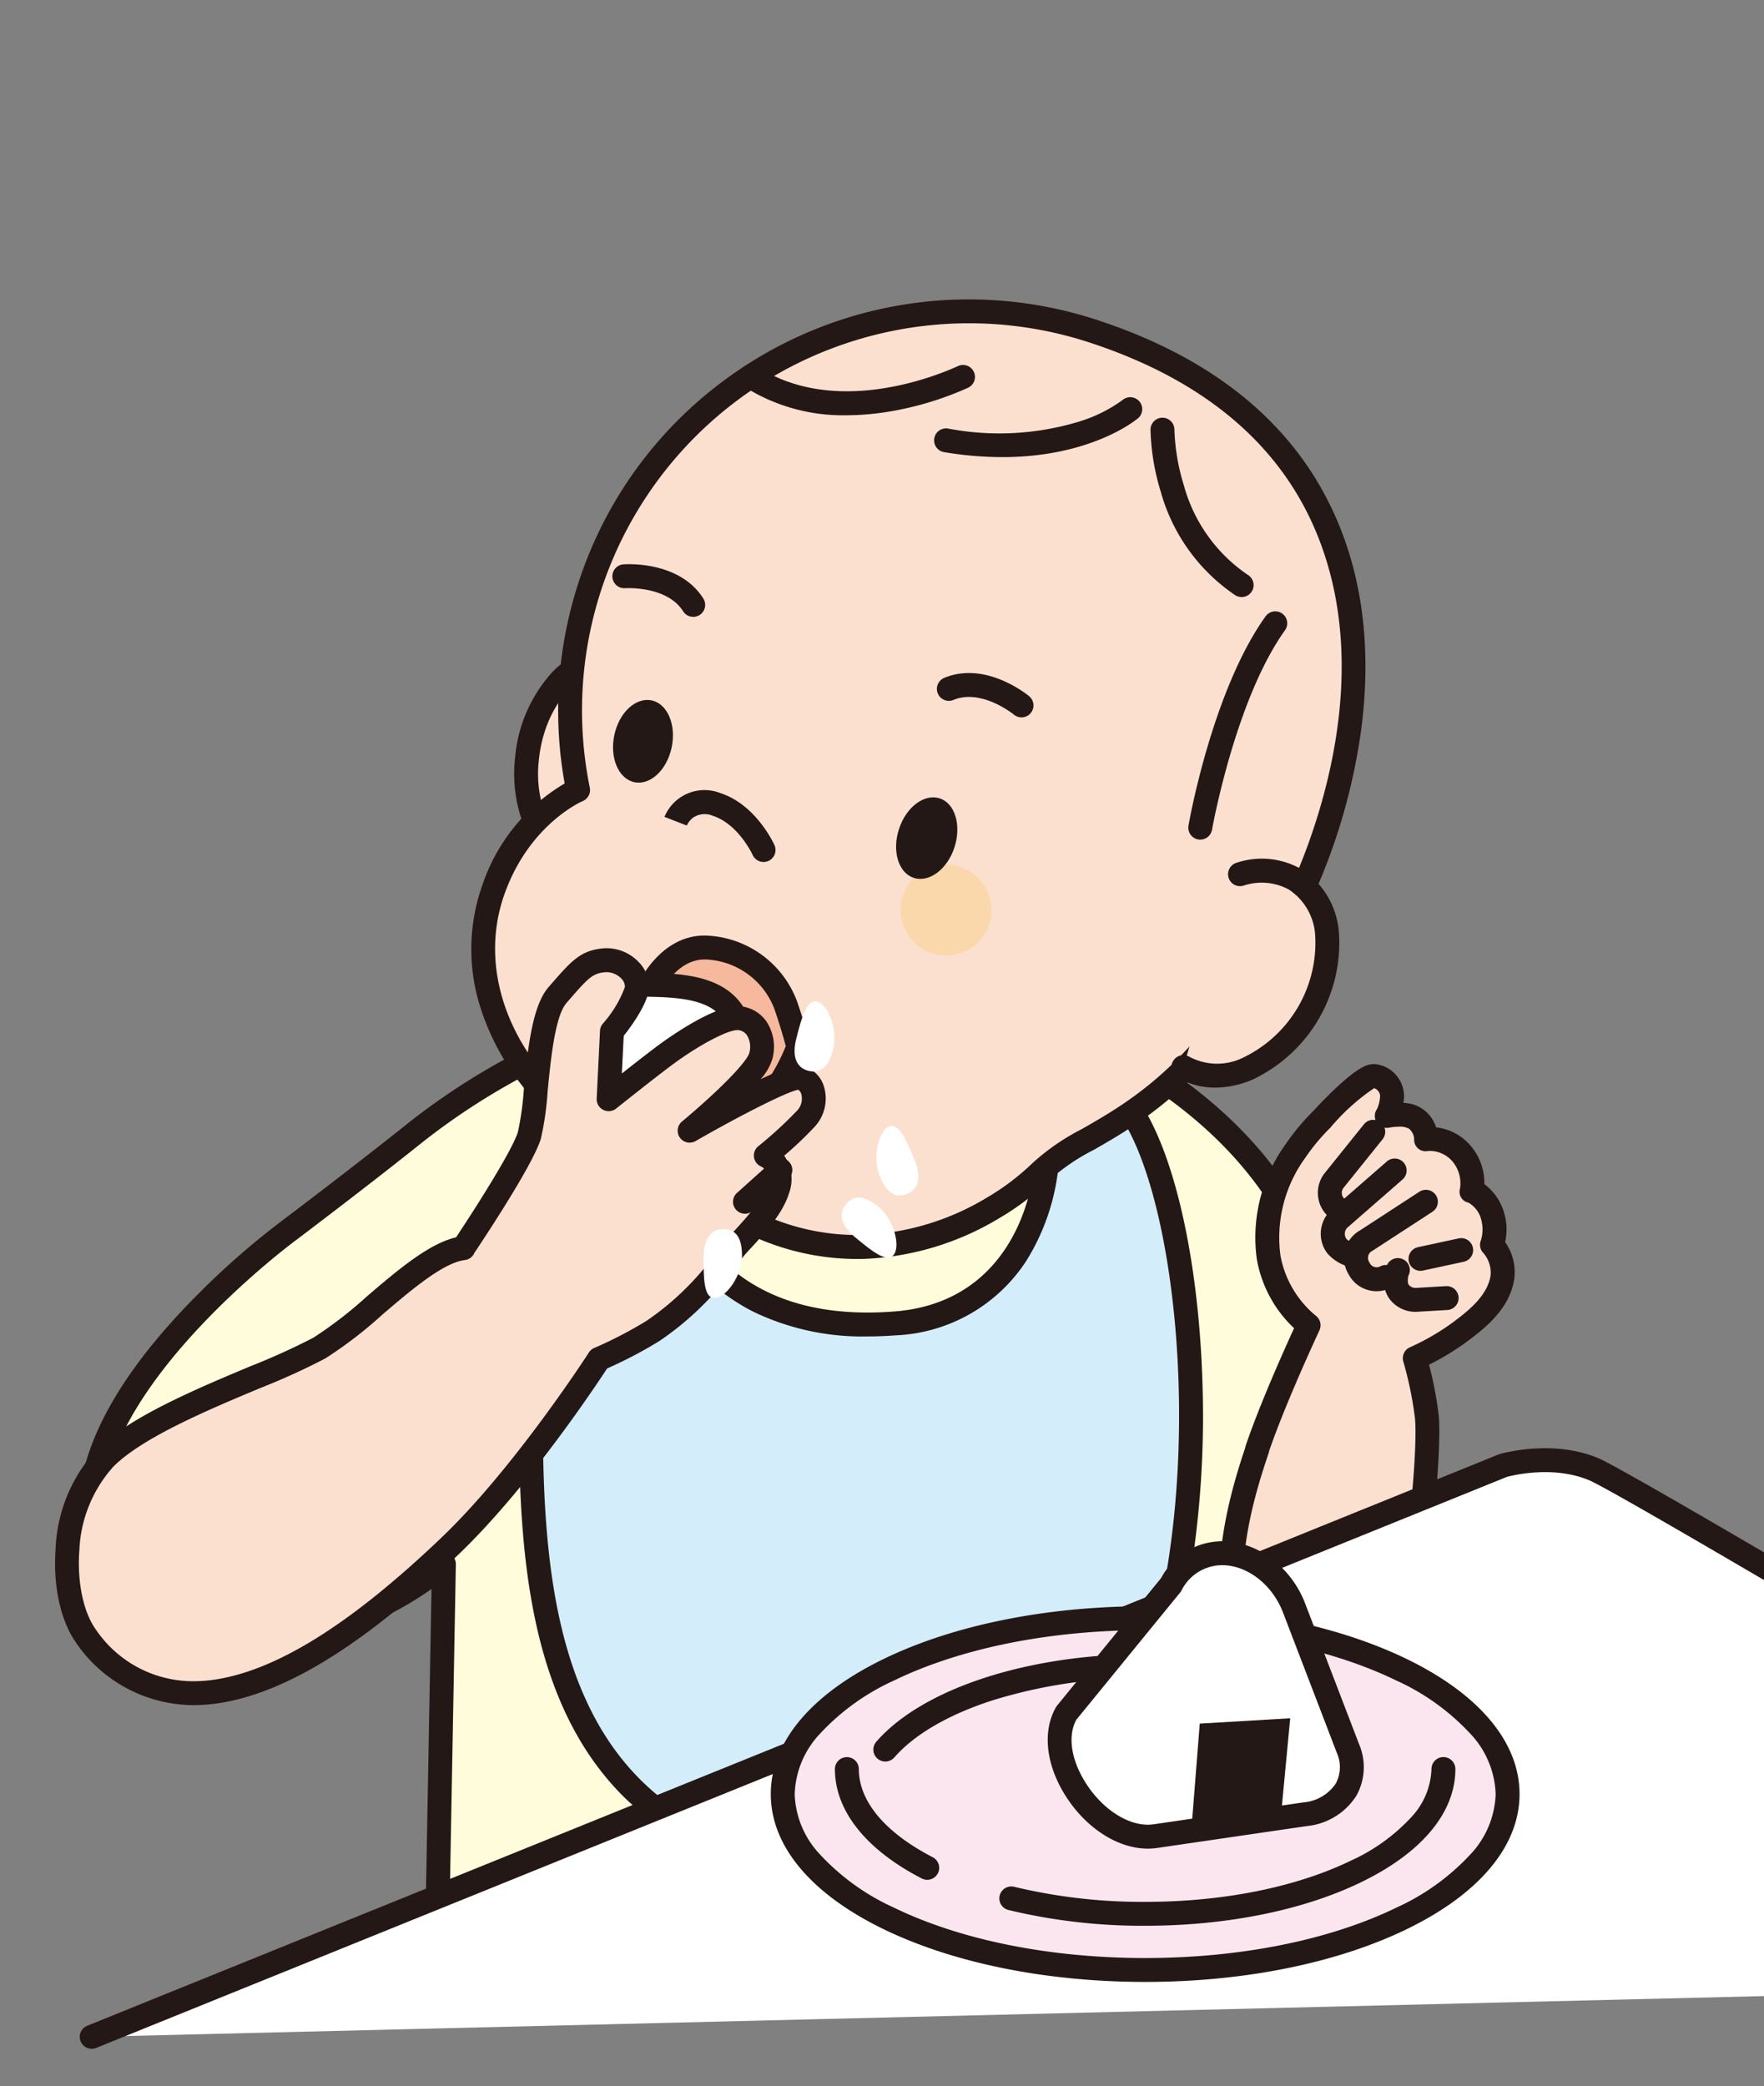 <svg id="img_45" xmlns="http://www.w3.org/2000/svg" xmlns:xlink="http://www.w3.org/1999/xlink" width="188.1" height="222.418" viewBox="0 0 188.1 222.418">
  <rect x="0" y="0" width="188.1" height="222.418" fill="#808080" stroke="none"/>
  <defs>
    <clipPath id="clip-path">
      <rect id="長方形_2474" data-name="長方形 2474" width="188.1" height="222.418" fill="none"/>
    </clipPath>
  </defs>
  <g id="グループ_3589" data-name="グループ 3589" clip-path="url(#clip-path)">
    <path id="パス_20458" data-name="パス 20458" d="M52.886,69.042a72.672,72.672,0,0,0-12.362,7.85c-5.938,4.747-13.5,10.45-13.5,10.45S10.281,99.57,6.557,112.436c-6.408,22.225,22.695,22.862,36.952,10.5l-.822,45,77.226-2.13.7-29.236s11.406,4.277,17.109-1.661,3.321-22.108,1.661-31.853-4.529-21.42-18.719-31.383c-4.915-3.455-19-7.6-36.432-6.894-11.893.47-24.255,1.9-31.383,4.277" transform="translate(3.826 43.827)" fill="#fffcdb"/>
    <path id="パス_20459" data-name="パス 20459" d="M88.841,64.123a90.372,90.372,0,0,1,20.706,2.324c5.4,1.294,9.978,3.073,12.548,4.881,14.416,10.122,17.491,21.934,19.243,32.212a118.21,118.21,0,0,1,1.949,17.549c.112,7.481-1.179,12.518-3.947,15.4-2.258,2.351-5.5,3.542-9.624,3.542a27.6,27.6,0,0,1-7.171-1.041l-.664,27.543a1.274,1.274,0,0,1-1.239,1.243l-77.226,2.13a1.274,1.274,0,0,1-1.309-1.3l.773-42.317a36.642,36.642,0,0,1-20.65,6.672c-6.574,0-11.779-2.107-14.658-5.933a12.522,12.522,0,0,1-2.393-6.139,20.661,20.661,0,0,1,.848-8.116c1.6-5.545,5.626-11.573,11.95-17.918a84.35,84.35,0,0,1,8.979-7.846c.293-.221,7.7-5.811,13.466-10.421a73.258,73.258,0,0,1,12.606-8,1.278,1.278,0,0,1,.267-.094c6.594-2.168,18.379-3.77,31.585-4.292C86.193,64.15,87.526,64.123,88.841,64.123Zm40.875,73.361c3.408,0,6.028-.928,7.786-2.759,2.248-2.34,3.337-6.915,3.237-13.6a115.935,115.935,0,0,0-1.913-17.16c-1.665-9.771-4.581-21-18.2-30.555-3.855-2.71-15.5-6.742-31.789-6.742-1.28,0-2.579.026-3.86.078-13.03.515-24.589,2.079-30.954,4.187a72.179,72.179,0,0,0-12.012,7.644C36.129,83.286,28.557,89,28.482,89.054l-.015.011c-.164.12-16.434,12.126-19.991,24.419C7.022,118.525,7.4,122.569,9.609,125.5c2.386,3.171,6.868,4.917,12.621,4.917a33.582,33.582,0,0,0,21.138-7.749,1.274,1.274,0,0,1,2.109.986l-.8,43.67,74.682-2.06.675-28.027a1.274,1.274,0,0,1,1.721-1.163A25.911,25.911,0,0,0,129.715,137.483Z" transform="translate(3.132 43.133)" fill="#231815"/>
    <path id="パス_20460" data-name="パス 20460" d="M45.627,67.637c0,13.872,6.055,29.27,26.972,27.66,12.631-.973,16.254-12.111,16.254-19.088l8.924-3.539c10.064,15.432,11.373,79.574-20.011,81.47-46.933,2.852-43.98-33.765-43.98-57.617,0-4.11.755-21.5.923-27.727L45.644,67.62Z" transform="translate(22.86 45.803)" fill="#d3edfb"/>
    <path id="パス_20461" data-name="パス 20461" d="M46.339,67.04A1.274,1.274,0,0,1,47.6,68.518c.035,8.067,2.376,26.315,22.75,26.315.92,0,1.878-.038,2.849-.113C85.1,93.8,88.273,83.089,88.273,76.9a1.274,1.274,0,0,1,.8-1.185L98,72.179a1.274,1.274,0,0,1,1.537.488c3.733,5.724,6.241,17.43,6.544,30.549a105.8,105.8,0,0,1-1.338,19.687,63.248,63.248,0,0,1-5.5,17.847,31.16,31.16,0,0,1-8.328,10.669A21.778,21.778,0,0,1,78.537,156.1c-1.741.106-3.453.159-5.088.159A52.45,52.45,0,0,1,55.907,153.6a30.911,30.911,0,0,1-11.687-7.26c-11.256-11.33-11.132-30.06-11.033-45.109.009-1.4.018-2.713.018-4.015,0-2.508.27-9.7.532-16.66.167-4.447.325-8.647.391-11.1a1.274,1.274,0,0,1,1.138-1.233L46.2,67.047A1.279,1.279,0,0,1,46.339,67.04ZM70.347,97.382a26.794,26.794,0,0,1-12.15-2.62A21.056,21.056,0,0,1,50.335,87.9c-4.009-5.754-5.112-12.818-5.267-18.164l-8.424.9c-.078,2.517-.215,6.174-.36,10.015-.248,6.611-.53,14.1-.53,16.564,0,1.31-.009,2.632-.018,4.032-.1,14.577-.216,32.718,10.292,43.3,6.132,6.172,15.1,9.173,27.42,9.173,1.584,0,3.244-.052,4.934-.155,7.91-.478,14.161-5.173,18.582-13.956,9.756-19.384,7.491-53.1.975-64.66L90.8,77.775A23.337,23.337,0,0,1,87.222,89.4a17.494,17.494,0,0,1-13.83,7.863C72.356,97.341,71.331,97.382,70.347,97.382Z" transform="translate(22.165 45.109)" fill="#231815"/>
    <path id="パス_20462" data-name="パス 20462" d="M50.488,54.228C49.868,60.635,45.574,65.449,40.894,65s-7.984-6-7.364-12.4c.621-6.408,4.915-11.222,9.595-10.769s7.984,6,7.364,12.4" transform="translate(22.661 28.315)" fill="#fbe0d0"/>
    <path id="パス_20463" data-name="パス 20463" d="M42.2,66.995c-.244,0-.49-.012-.733-.035a8.772,8.772,0,0,1-6.642-4.588,15.226,15.226,0,0,1-1.867-9.2A15.471,15.471,0,0,1,36.3,44.78a9.087,9.087,0,0,1,6.911-3.558c.244,0,.49.012.733.035a8.772,8.772,0,0,1,6.642,4.588,15.227,15.227,0,0,1,1.867,9.2,15.471,15.471,0,0,1-3.342,8.391A9.087,9.087,0,0,1,42.2,66.995Zm1.01-23.223c-3.8,0-7.192,4.237-7.716,9.647a12.669,12.669,0,0,0,1.521,7.651,6.3,6.3,0,0,0,4.7,3.354c.162.016.326.024.488.024,3.8,0,7.192-4.237,7.716-9.647a12.669,12.669,0,0,0-1.521-7.651,6.3,6.3,0,0,0-4.7-3.354C43.535,43.779,43.371,43.771,43.209,43.771Z" transform="translate(21.967 27.621)" fill="#231815"/>
    <path id="パス_20464" data-name="パス 20464" d="M90.229,111.475c4.764-4.814,15.616-5.233,26.8-27.727,9.259-18.619,13.318-50.539-21.3-61.844a42.54,42.54,0,0,0-54.9,48.929s-6.089,2.482-9.007,10.551c-2.633,7.246-.671,16.539,7.447,23.7a34.016,34.016,0,0,0,13.285,7.028,25.778,25.778,0,0,0,18.669,7.431,29.5,29.5,0,0,0,19-8.068" transform="translate(20.812 13.405)" fill="#fbe0d0"/>
    <path id="パス_20465" data-name="パス 20465" d="M71.191,121.523a26.894,26.894,0,0,1-13.816-3.9,25.65,25.65,0,0,1-4.786-3.665,35.3,35.3,0,0,1-13.464-7.219,26.432,26.432,0,0,1-8.138-12.426,20.45,20.45,0,0,1,.336-12.667,19.966,19.966,0,0,1,8.772-10.822,43.948,43.948,0,0,1,1.463-21.377A43.487,43.487,0,0,1,57.729,27.391a43.728,43.728,0,0,1,39.094-6c12.823,4.187,21.482,11.457,25.735,21.607,2.7,6.44,3.536,13.83,2.489,21.966a64.224,64.224,0,0,1-6.176,20.05c-8.4,16.884-16.8,21.692-22.354,24.874a21.913,21.913,0,0,0-4.679,3.176,27.925,27.925,0,0,1-5.407,4.111,30.146,30.146,0,0,1-14.473,4.34C71.7,121.519,71.445,121.523,71.191,121.523ZM83.207,21.758A41.275,41.275,0,0,0,42.776,71.272a1.274,1.274,0,0,1-.768,1.435c-.051.021-5.617,2.414-8.29,9.8-2.726,7.5-.008,16.048,7.092,22.312a32.862,32.862,0,0,0,12.728,6.742,1.274,1.274,0,0,1,.656.384,22.223,22.223,0,0,0,4.573,3.533,24.34,24.34,0,0,0,12.423,3.491c.229,0,.462,0,.693-.01a27.581,27.581,0,0,0,13.164-3.936,25.867,25.867,0,0,0,4.957-3.741l.014-.014a23.868,23.868,0,0,1,5.231-3.6c5.607-3.21,13.285-7.606,21.338-23.8,2.589-5.206,10.5-23.471,3.619-39.9-3.954-9.436-12.088-16.222-24.176-20.169A41.253,41.253,0,0,0,83.207,21.758Z" transform="translate(20.116 12.71)" fill="#231815"/>
    <path id="パス_20466" data-name="パス 20466" d="M77,63.378a1.275,1.275,0,0,1-1.257-1.495c.1-.586,2.581-14.433,8.22-22.311a1.274,1.274,0,1,1,2.072,1.484c-5.3,7.4-7.758,21.13-7.782,21.268A1.275,1.275,0,0,1,77,63.378Z" transform="translate(50.988 26.143)" fill="#231815"/>
    <path id="パス_20467" data-name="パス 20467" d="M66.83,31.816a37.8,37.8,0,0,1-6.2-.531,1.274,1.274,0,0,1,.418-2.514,29.221,29.221,0,0,0,13.983-.746,15.463,15.463,0,0,0,4.633-2.3A1.274,1.274,0,0,1,81.3,27.68C81.061,27.88,76.263,31.816,66.83,31.816Z" transform="translate(40.042 16.922)" fill="#231815"/>
    <path id="パス_20468" data-name="パス 20468" d="M58.627,28.753A19.645,19.645,0,0,1,47.721,25.7a1.274,1.274,0,0,1,1.387-2.139c8.4,5.45,19.317.91,21.419-.055a1.274,1.274,0,1,1,1.064,2.316,34.153,34.153,0,0,1-8.829,2.608A27.971,27.971,0,0,1,58.627,28.753Z" transform="translate(31.629 15.522)" fill="#231815"/>
    <path id="パス_20469" data-name="パス 20469" d="M66.7,61.3A4.843,4.843,0,1,1,63.6,55.2,4.845,4.845,0,0,1,66.7,61.3" transform="translate(38.785 37.227)" fill="#fbd8ac"/>
    <path id="パス_20470" data-name="パス 20470" d="M75.23,76.283c4.042,2.4,9.98-.134,13.268-5.669s2.667-11.96-1.375-14.358a7.284,7.284,0,0,0-5.854-.537" transform="translate(50.958 37.493)" fill="#fbe0d0"/>
    <path id="パス_20471" data-name="パス 20471" d="M79.324,79.164a7.856,7.856,0,0,1-4.05-1.089,1.274,1.274,0,0,1,1.3-2.192,6.287,6.287,0,0,0,5.766.064,13.584,13.584,0,0,0,7.644-12.872,6.283,6.283,0,0,0-2.818-5.029,6.093,6.093,0,0,0-4.846-.41,1.274,1.274,0,1,1-.716-2.446,8.484,8.484,0,0,1,6.861.663,8.754,8.754,0,0,1,4.056,6.978,16.118,16.118,0,0,1-9.18,15.459A10.248,10.248,0,0,1,79.324,79.164Z" transform="translate(50.264 36.796)" fill="#231815"/>
    <path id="パス_20472" data-name="パス 20472" d="M52.974,58.051a1.275,1.275,0,0,1-1.163-.751c-.04-.086-1.542-3.286-4.215-4.159a2.2,2.2,0,0,0-2.156.2,2.356,2.356,0,0,0-.661.839l.006-.015-2.376-.922a4.617,4.617,0,0,1,5.978-2.528c3.78,1.234,5.67,5.362,5.749,5.537a1.275,1.275,0,0,1-1.162,1.8Z" transform="translate(28.445 33.852)" fill="#231815"/>
    <path id="パス_20473" data-name="パス 20473" d="M83.03,45.851a1.268,1.268,0,0,1-.694-.206A19.679,19.679,0,0,1,74.4,34.585,24.408,24.408,0,0,1,73.32,28a1.274,1.274,0,0,1,2.549.014h0a22.305,22.305,0,0,0,1,5.909,16.921,16.921,0,0,0,6.861,9.589,1.274,1.274,0,0,1-.7,2.343Z" transform="translate(49.363 17.804)" fill="#231815"/>
    <path id="パス_20474" data-name="パス 20474" d="M47.732,41.658a1.273,1.273,0,0,1-1.079-.594c-1.722-2.729-6.126-2.466-6.17-2.462a1.274,1.274,0,0,1-.2-2.541c.242-.019,5.962-.416,8.524,3.643a1.275,1.275,0,0,1-1.077,1.955Z" transform="translate(26.19 24.111)" fill="#231815"/>
    <path id="パス_20475" data-name="パス 20475" d="M68.763,47.689a1.269,1.269,0,0,1-.813-.294c-.075-.061-3.478-2.8-6.447-1.565a1.274,1.274,0,1,1-.977-2.354c4.418-1.834,8.866,1.8,9.053,1.959a1.274,1.274,0,0,1-.816,2.254Z" transform="translate(40.164 28.798)" fill="#231815"/>
    <path id="パス_20476" data-name="パス 20476" d="M57.275,54.066c-.772,2.348-.05,4.68,1.577,5.2,1.644.537,3.59-.923,4.344-3.271s.05-4.68-1.577-5.2c-1.644-.537-3.59.923-4.344,3.271" transform="translate(38.586 34.331)" fill="#231815"/>
    <path id="パス_20477" data-name="パス 20477" d="M45.227,49.538c-.5,2.415-2.281,4.076-3.975,3.724s-2.65-2.6-2.147-5c.5-2.415,2.281-4.076,3.975-3.724s2.65,2.6,2.147,5" transform="translate(26.397 30.137)" fill="#231815"/>
    <path id="パス_20478" data-name="パス 20478" d="M81.045,108.172c1.812-5.351,5.485-13.2,5.485-13.2a12.123,12.123,0,0,1-4.261-7.229A15.7,15.7,0,0,1,85.121,76.4a22.356,22.356,0,0,1,2.8-3.372c1.443-1.577,4.579-4.747,5.619-4.63A2.18,2.18,0,0,1,95.4,70.884a3.775,3.775,0,0,1-.537,1.761s2.147-.453,3.187.386a2.807,2.807,0,0,1,1.006,2.1,4.421,4.421,0,0,1,3.757,1.51,4.932,4.932,0,0,1,1.107,4.026s1.526.4,2.264,2.818a5.188,5.188,0,0,1-.1,2.9,4.421,4.421,0,0,1,1.09,3.573c-.419,2.4-2.348,4.143-4.546,5.753a25.918,25.918,0,0,1-4.78,2.768,39.53,39.53,0,0,1,1.275,6.173c.369,3.2-.755,16.3-2.55,21.588a14.467,14.467,0,0,1-9.846,9.293c-3.774,1.04-6.542-2.248-7.548-5.921-2.08-7.565-.3-15,1.879-21.42" transform="translate(53.009 46.33)" fill="#fbe0d0"/>
    <path id="パス_20479" data-name="パス 20479" d="M86.028,137.693c-3.311,0-6.21-2.769-7.384-7.054-2.2-8.018-.2-15.922,1.83-21.955a1.274,1.274,0,0,1,.054-.227c1.482-4.376,4.138-10.285,5.143-12.478A13.242,13.242,0,0,1,81.7,88.627,16.941,16.941,0,0,1,84.758,76.38,23.721,23.721,0,0,1,87.7,72.84c.483-.527,1.689-1.815,2.968-2.961,2.021-1.811,2.881-2.061,3.51-2.061a1.8,1.8,0,0,1,.189.01,3.382,3.382,0,0,1,2.3,1.308,3.417,3.417,0,0,1,.69,2.623q-.014.1-.03.2a3.688,3.688,0,0,1,3.484,2.6,5.706,5.706,0,0,1,3.65,1.921,6.121,6.121,0,0,1,1.5,4.143A5.757,5.757,0,0,1,108.1,83.8a6.042,6.042,0,0,1,.074,2.994,5.543,5.543,0,0,1,.951,4.077c-.5,2.881-2.723,4.854-5.047,6.557a27.418,27.418,0,0,1-4.017,2.438,39.993,39.993,0,0,1,1.024,5.329c.381,3.306-.73,16.613-2.609,22.143a15.7,15.7,0,0,1-10.716,10.112A6.526,6.526,0,0,1,86.028,137.693Zm-3.015-28.626a1.278,1.278,0,0,1-.054.225c-2.06,6.069-3.892,13.271-1.857,20.673.706,2.579,2.5,5.179,4.926,5.179A3.982,3.982,0,0,0,87.083,135a13.246,13.246,0,0,0,8.978-8.474c1.75-5.151,2.841-17.982,2.49-21.032a38.567,38.567,0,0,0-1.228-5.947A1.275,1.275,0,0,1,98.049,98a24.883,24.883,0,0,0,4.516-2.617c1.9-1.391,3.7-2.951,4.048-4.948a3.171,3.171,0,0,0-.756-2.472,1.24,1.24,0,0,1-.28-1.308,3.885,3.885,0,0,0,.085-2.094,2.89,2.89,0,0,0-1.4-1.971,1.155,1.155,0,0,1-.771-.531,1.2,1.2,0,0,1-.128-.965,3.633,3.633,0,0,0-.818-2.916,3.185,3.185,0,0,0-2.4-1.1,2.023,2.023,0,0,0-.21.01A1.223,1.223,0,0,1,98.476,75.8a1.526,1.526,0,0,0-.532-1.081,1.97,1.97,0,0,0-1.106-.226,5.748,5.748,0,0,0-1.022.1,1.275,1.275,0,0,1-1.291-2,3.749,3.749,0,0,0,.306-1.187l0-.015a.868.868,0,0,0-.179-.687.913.913,0,0,0-.448-.318,22.682,22.682,0,0,0-4.654,4.2l-.048.05a21.143,21.143,0,0,0-2.641,3.18A14.437,14.437,0,0,0,84.22,88.246a10.877,10.877,0,0,0,3.825,6.448,1.274,1.274,0,0,1,.33,1.512C88.339,96.282,84.8,103.851,83.013,109.067Z" transform="translate(52.32 45.636)" fill="#231815"/>
    <path id="パス_20480" data-name="パス 20480" d="M86.814,82.614a1.269,1.269,0,0,1-.665-.188,10.276,10.276,0,0,1-.926-.634l-.01-.009a3.4,3.4,0,0,1-.544-4.715l.013-.016,4.193-5.217a1.274,1.274,0,1,1,1.987,1.6L86.675,78.64a.87.87,0,0,0,.161,1.179c.143.115.462.322.645.435a1.274,1.274,0,0,1-.667,2.361Z" transform="translate(56.566 48.035)" fill="#231815"/>
    <path id="線_1044" data-name="線 1044" d="M.693,2.908A1.275,1.275,0,0,1,.425.388L4.77-.551A1.274,1.274,0,0,1,5.308,1.94L.964,2.879A1.279,1.279,0,0,1,.693,2.908Z" transform="translate(150.771 132.589)" fill="#231815"/>
    <path id="パス_20481" data-name="パス 20481" d="M91.513,85.873A3.455,3.455,0,0,1,89.218,85a3.083,3.083,0,0,1-1.058-2.275q0-.009,0-.018a3.768,3.768,0,0,1,.388-1.939,1.274,1.274,0,0,1,2.207,1.273,2.935,2.935,0,0,0-.047.654.566.566,0,0,0,.2.4.915.915,0,0,0,.69.221l.053,0,3.12-.185a1.274,1.274,0,1,1,.15,2.544l-3.1.183Q91.672,85.873,91.513,85.873Z" transform="translate(59.415 53.996)" fill="#231815"/>
    <path id="パス_20482" data-name="パス 20482" d="M87.84,85.494a4.684,4.684,0,0,1-3-1.572,3.44,3.44,0,0,1,.449-4.641l5.9-5.146a1.274,1.274,0,1,1,1.675,1.921l-5.9,5.149a.929.929,0,0,0-.049,1.231,3.343,3.343,0,0,0,.985.511,1.274,1.274,0,0,1,.005,2.547Z" transform="translate(56.693 49.701)" fill="#231815"/>
    <path id="パス_20483" data-name="パス 20483" d="M89.1,86.62a3.4,3.4,0,0,1-1-.15,3.331,3.331,0,0,1-1.985-1.637l-.1-.177-.01-.018a3.376,3.376,0,0,1,1.35-4.524l6.3-4.1a1.274,1.274,0,0,1,1.39,2.136l-6.34,4.126q-.05.033-.1.06a.824.824,0,0,0-.339,1.107l.095.174.01.018a.8.8,0,0,0,.479.395.833.833,0,0,0,.635-.059,1.274,1.274,0,0,1,1.184,2.257A3.37,3.37,0,0,1,89.1,86.62Z" transform="translate(57.698 51.049)" fill="#231815"/>
    <path id="パス_20484" data-name="パス 20484" d="M41.371,64.694s2.08-4.63,6.156-4.462a9.467,9.467,0,0,1,8.487,6.24c.855,2.516,1.308,4.344,1.308,4.344s-3.086,8.521-8.286,8.521-6.022-2.583-7.313-5.317c-1.308-2.734-.319-9.343-.319-9.343" transform="translate(27.803 40.796)" fill="#f6b99d"/>
    <path id="パス_20485" data-name="パス 20485" d="M48.008,59.647c.089,0,.178,0,.268.006a10.773,10.773,0,0,1,9.643,7.106c.862,2.535,1.319,4.368,1.338,4.445a1.275,1.275,0,0,1-.039.74c-.138.382-3.46,9.361-9.484,9.361-5.666,0-7.021-2.927-8.215-5.51-.082-.178-.165-.357-.25-.537-1.309-2.735-.672-8.283-.47-9.769a1.272,1.272,0,0,1,.108-.624C41,64.653,43.3,59.648,48.008,59.647Zm8.676,11.791c-.174-.652-.576-2.088-1.179-3.862A8.178,8.178,0,0,0,48.171,62.2c-.055,0-.109,0-.163,0-2.625,0-4.239,2.682-4.665,3.488-.35,2.434-.588,6.778.226,8.48.091.192.176.377.262.561,1.123,2.428,1.865,4.032,5.9,4.032C53.081,78.757,55.755,73.777,56.684,71.438Z" transform="translate(27.107 40.101)" fill="#231815"/>
    <path id="パス_20486" data-name="パス 20486" d="M5.83,154.3,156.306,93.393s5.133-1.526,9.7.386c4.562,1.9,92.389,54.363,92.389,54.363" transform="translate(3.949 62.87)" fill="#fff"/>
    <path id="パス_20487" data-name="パス 20487" d="M6.525,156.268a1.275,1.275,0,0,1-.479-2.456L156.523,92.907q.056-.023.115-.04c.227-.068,5.626-1.632,10.551.432,4.591,1.907,88.961,52.3,92.55,54.445a1.274,1.274,0,0,1-1.307,2.188c-30.35-18.131-88.683-52.809-92.225-54.281-3.869-1.622-8.272-.5-8.792-.355L7,156.175A1.271,1.271,0,0,1,6.525,156.268Z" transform="translate(3.254 62.175)" fill="#231815"/>
    <path id="パス_20488" data-name="パス 20488" d="M127.053,121.613c0,10.366-17.294,18.753-38.646,18.753s-38.646-8.4-38.646-18.753S67.054,102.86,88.406,102.86s38.646,8.4,38.646,18.753" transform="translate(33.706 69.674)" fill="#fbe6ef"/>
    <path id="楕円形_204" data-name="楕円形 204" d="M39.341-.58c10.512,0,20.414,2,27.884,5.62,7.762,3.767,12.037,8.883,12.037,14.407s-4.275,10.64-12.037,14.407c-7.469,3.624-17.372,5.62-27.884,5.62s-20.414-2-27.884-5.62C3.695,30.087-.58,24.971-.58,19.447S3.695,8.807,11.457,5.04C18.927,1.416,28.829-.58,39.341-.58Zm0,37.506c10.134,0,19.641-1.905,26.771-5.365a24.566,24.566,0,0,0,7.878-5.652,9.818,9.818,0,0,0,2.723-6.462,9.818,9.818,0,0,0-2.723-6.462,24.566,24.566,0,0,0-7.878-5.652c-7.129-3.46-16.637-5.365-26.771-5.365S19.7,3.874,12.57,7.333a24.566,24.566,0,0,0-7.878,5.652,9.818,9.818,0,0,0-2.723,6.462,9.818,9.818,0,0,0,2.723,6.462,24.566,24.566,0,0,0,7.878,5.652C19.7,35.021,29.207,36.926,39.341,36.926Z" transform="translate(82.771 171.839)" fill="#231815"/>
    <path id="パス_20489" data-name="パス 20489" d="M63.1,124.953a1.268,1.268,0,0,1-.585-.143c-5.971-3.089-9.26-7.232-9.26-11.666a1.274,1.274,0,0,1,2.549,0c0,3.433,2.8,6.772,7.883,9.4a1.275,1.275,0,0,1-.587,2.406Z" transform="translate(35.775 75.475)" fill="#231815"/>
    <path id="パス_20490" data-name="パス 20490" d="M79.259,129.851A61.137,61.137,0,0,1,64.68,128.17a1.274,1.274,0,0,1,.609-2.475,58.59,58.59,0,0,0,13.97,1.607c8.3,0,16.093-1.56,21.931-4.393a20,20,0,0,0,6.412-4.6,7.86,7.86,0,0,0,2.186-5.169,1.274,1.274,0,1,1,2.549,0c0,4.636-3.563,8.918-10.034,12.058C96.125,128.2,87.941,129.851,79.259,129.851Z" transform="translate(42.853 75.475)" fill="#231815"/>
    <path id="パス_20491" data-name="パス 20491" d="M56.974,116.776a1.274,1.274,0,0,1-.96-2.112c4.948-5.676,16.2-9.344,28.671-9.344a59.509,59.509,0,0,1,11.365,1.064,1.274,1.274,0,0,1-.488,2.5,56.957,56.957,0,0,0-10.877-1.016A53.516,53.516,0,0,0,68.264,110.3c-4.635,1.519-8.206,3.608-10.329,6.042A1.271,1.271,0,0,1,56.974,116.776Z" transform="translate(37.428 71.038)" fill="#231815"/>
    <path id="パス_20492" data-name="パス 20492" d="M55.2,69.618c0,6.877-3.07,13.369-9.024,13.369s-9.36-3.338-10.534-10.2c-1.157-6.777,1.9-10.2,7.85-10.2s11.691.134,11.691,7.011" transform="translate(23.976 42.396)" fill="#fff"/>
    <path id="パス_20493" data-name="パス 20493" d="M44.183,62.01c3.439,0,6.253.075,8.562,1.022,2.775,1.138,4.251,3.4,4.392,6.725l.028.028v.527A19.368,19.368,0,0,1,54.7,80.239a8.943,8.943,0,0,1-7.834,4.717,10.969,10.969,0,0,1-7.947-2.887c-1.945-1.889-3.2-4.627-3.843-8.371-.646-3.783-.1-6.741,1.635-8.793C38.333,62.984,40.846,62.01,44.183,62.01ZM54.61,70.833l-.01-.01V70.3c0-3.323-1.508-4.367-2.822-4.906-1.879-.77-4.441-.831-7.6-.831-2.551,0-4.409.669-5.523,1.989-1.224,1.451-1.585,3.712-1.071,6.72,1.067,6.235,4.015,9.139,9.278,9.139C52.033,82.407,54.47,76.505,54.61,70.833Z" transform="translate(23.28 41.702)" fill="#231815"/>
    <path id="パス_20494" data-name="パス 20494" d="M46.515,91.725s6.173-9.175,7.045-11.993.7-12.345,3-14.979c2.3-2.65,3-3.522,4.931-3.707,1.946-.185,3.707,1.409,3.522,3s-2.65,4.579-2.65,4.579l-.352,7.229s4.411-3.522,6.34-4.931c1.946-1.409,5.82-3.875,7.582-3.707,1.761.185,2.818,1.946,2.3,4.059-.537,2.113-7.582,7.934-7.582,7.934s10.4-5.988,11.809-5.636,2.113,2.65.537,4.411a44.79,44.79,0,0,1-4.227,3.875s2.113.889,1.241,3.707c-.889,2.818-4.411,5.636-5.636,7.582a30.737,30.737,0,0,1-7.632,7.414,45.111,45.111,0,0,1-5.753,2.986S53.056,115.9,45.122,123.477s-16.757,14.274-24.859,15.516a13.938,13.938,0,0,1-13.972-5.871c-3.036-4.244-2.919-14.073,2.03-19s18.266-9.091,22.846-11.725,10.97-10.114,15.365-10.651" transform="translate(2.884 41.34)" fill="#fbe0d0"/>
    <path id="パス_20495" data-name="パス 20495" d="M62.5,60.451a4.751,4.751,0,0,1,3.5,1.567,3.671,3.671,0,0,1,.982,2.871c-.188,1.622-1.911,3.957-2.663,4.909l-.2,4.01c1.4-1.1,3.133-2.454,4.179-3.218,1.286-.931,5.662-3.96,8.154-3.96.1,0,.2,0,.3.014h.012a3.836,3.836,0,0,1,2.778,1.628,4.91,4.91,0,0,1,.624,4,5.7,5.7,0,0,1-1.252,2.15c3.028-1.446,3.723-1.446,4.1-1.446a1.838,1.838,0,0,1,.452.053,3.2,3.2,0,0,1,2.225,2.243,4.43,4.43,0,0,1-1.047,4.255,37.917,37.917,0,0,1-3.211,3.045,4.375,4.375,0,0,1,.494,4.064c-.652,2.067-2.378,3.964-3.9,5.637a19.407,19.407,0,0,0-1.873,2.247,31.863,31.863,0,0,1-8.035,7.816,46.216,46.216,0,0,1-5.57,2.923c-1.343,2.055-8.522,12.831-15.846,19.831-10.013,9.569-18.369,14.754-25.546,15.854a18.071,18.071,0,0,1-2.691.208,15.2,15.2,0,0,1-12.511-6.6c-1.681-2.35-2.509-6.118-2.214-10.08a16.535,16.535,0,0,1,4.38-10.568c3.477-3.465,10.642-6.47,16.4-8.885a71.455,71.455,0,0,0,6.711-3.042,43.757,43.757,0,0,0,5.709-4.409c3.234-2.761,6.57-5.609,9.5-6.289C48.3,88.49,52.4,82.1,53.037,80.049a31.448,31.448,0,0,0,.635-4.6c.406-4.134.865-8.819,2.625-10.836l.188-.217c2.2-2.536,3.2-3.693,5.583-3.921C62.21,60.458,62.354,60.451,62.5,60.451Zm.21,17.374a1.274,1.274,0,0,1-1.273-1.336l.352-7.229a1.274,1.274,0,0,1,.29-.749A12.284,12.284,0,0,0,64.445,64.6a1.19,1.19,0,0,0-.353-.883,2.19,2.19,0,0,0-1.783-.7c-1.324.127-1.767.594-3.9,3.053l-.191.22c-1.226,1.405-1.68,6.033-2.012,9.412a31.124,31.124,0,0,1-.736,5.109C54.615,83.57,49.466,91.34,48.4,92.932a1.274,1.274,0,0,1-1.02.769c-2.315.283-5.755,3.22-8.79,5.811a45.215,45.215,0,0,1-6.093,4.68,72.33,72.33,0,0,1-7,3.183c-5.552,2.329-12.463,5.228-15.586,8.34a14.208,14.208,0,0,0-3.638,8.952c-.248,3.335.42,6.557,1.745,8.408a12.517,12.517,0,0,0,10.438,5.531,15.5,15.5,0,0,0,2.307-.179c6.64-1.017,14.546-5.982,24.169-15.177,7.735-7.391,15.6-19.573,15.676-19.695a1.274,1.274,0,0,1,.581-.487,44.2,44.2,0,0,0,5.569-2.89A29.728,29.728,0,0,0,74,93.16a20.766,20.766,0,0,1,2.141-2.6c1.346-1.479,2.872-3.155,3.354-4.681.523-1.688-.477-2.131-.52-2.149a1.274,1.274,0,0,1-.3-2.169,43.762,43.762,0,0,0,4.08-3.736,1.871,1.871,0,0,0,.505-1.8.862.862,0,0,0-.324-.483c-1.271.216-6.589,2.961-10.946,5.469a1.274,1.274,0,0,1-1.448-2.087c.017-.014,1.759-1.456,3.537-3.129,3.283-3.088,3.6-4.038,3.621-4.137a2.378,2.378,0,0,0-.237-1.92,1.287,1.287,0,0,0-.951-.557.5.5,0,0,0-.053,0c-1.06,0-3.922,1.493-6.656,3.473-1.881,1.374-6.249,4.86-6.293,4.9A1.274,1.274,0,0,1,62.708,77.826Z" transform="translate(2.189 40.646)" fill="#231815"/>
    <path id="線_1045" data-name="線 1045" d="M.695,5.357A1.274,1.274,0,0,1-.157,3.134L3.617-.254a1.274,1.274,0,1,1,1.7,1.9L1.546,5.031A1.27,1.27,0,0,1,.695,5.357Z" transform="translate(78.746 124.051)" fill="#231815"/>
    <path id="パス_20496" data-name="パス 20496" d="M48.823,80.948c0,2.214-1.761,4.529-2.919,4.529S44.73,83.4,44.73,81.183s.923-3.053,2.08-3.053,2.013.621,2.013,2.835" transform="translate(30.298 52.922)" fill="#fff"/>
    <path id="パス_20497" data-name="パス 20497" d="M56.076,76.919c-.839-2.046-.1-4.848.973-5.284s1.879,1.476,2.717,3.539.319,3.187-.755,3.623-2.08.185-2.935-1.862" transform="translate(37.739 48.481)" fill="#fff"/>
    <path id="パス_20498" data-name="パス 20498" d="M57.421,77.112c1.711,1.426,2.365,4.227,1.627,5.133-.738.889-2.348-.436-4.059-1.845-1.711-1.426-1.778-2.65-1.023-3.556.738-.889,1.761-1.141,3.472.268" transform="translate(36.243 51.558)" fill="#fff"/>
    <path id="パス_20499" data-name="パス 20499" d="M54.618,68.78c.554-2.147-.554-4.814-1.694-5.1-1.124-.285-1.661,1.711-2.214,3.875-.554,2.147.117,3.187,1.241,3.489,1.124.285,2.1-.1,2.65-2.248" transform="translate(34.215 43.117)" fill="#fff"/>
    <path id="パス_20500" data-name="パス 20500" d="M92.368,104.584c-2.315-6.039-9.8-8.286-13.134-2.483L68.08,115.772c-2.9,5.049,3.539,13.989,9.511,13.117l15.935-2.332c3.925-.57,5.9-3.556,4.579-7.011Z" transform="translate(45.628 66.876)" fill="#fff"/>
    <path id="パス_20501" data-name="パス 20501" d="M85.378,98.149h0a8.9,8.9,0,0,1,5.239,1.829,10.844,10.844,0,0,1,3.632,4.845l5.737,14.962a6.256,6.256,0,0,1-.293,5.5,7.077,7.077,0,0,1-5.293,3.232l-15.934,2.331a7,7,0,0,1-1.009.073c-3.357,0-6.917-2.406-9.071-6.128-1.843-3.186-2.112-6.534-.719-8.958a1.277,1.277,0,0,1,.118-.171l11.091-13.593A7.4,7.4,0,0,1,85.378,98.149Zm-7.921,30.22a4.447,4.447,0,0,0,.64-.046l15.935-2.331a4.606,4.606,0,0,0,3.462-2,3.719,3.719,0,0,0,.112-3.3L91.87,105.735c-1.137-2.966-3.806-5.037-6.491-5.037a4.867,4.867,0,0,0-4.348,2.734,1.273,1.273,0,0,1-.117.17L69.829,117.186c-.878,1.623-.6,3.979.763,6.327C72.273,126.417,75.032,128.369,77.457,128.369Z" transform="translate(44.937 66.181)" fill="#231815"/>
    <path id="パス_20502" data-name="パス 20502" d="M85.284,119.67l-9.544,1.375.889-11.255,9.645-.57Z" transform="translate(51.304 73.982)" fill="#231815"/>
  </g>
</svg>
